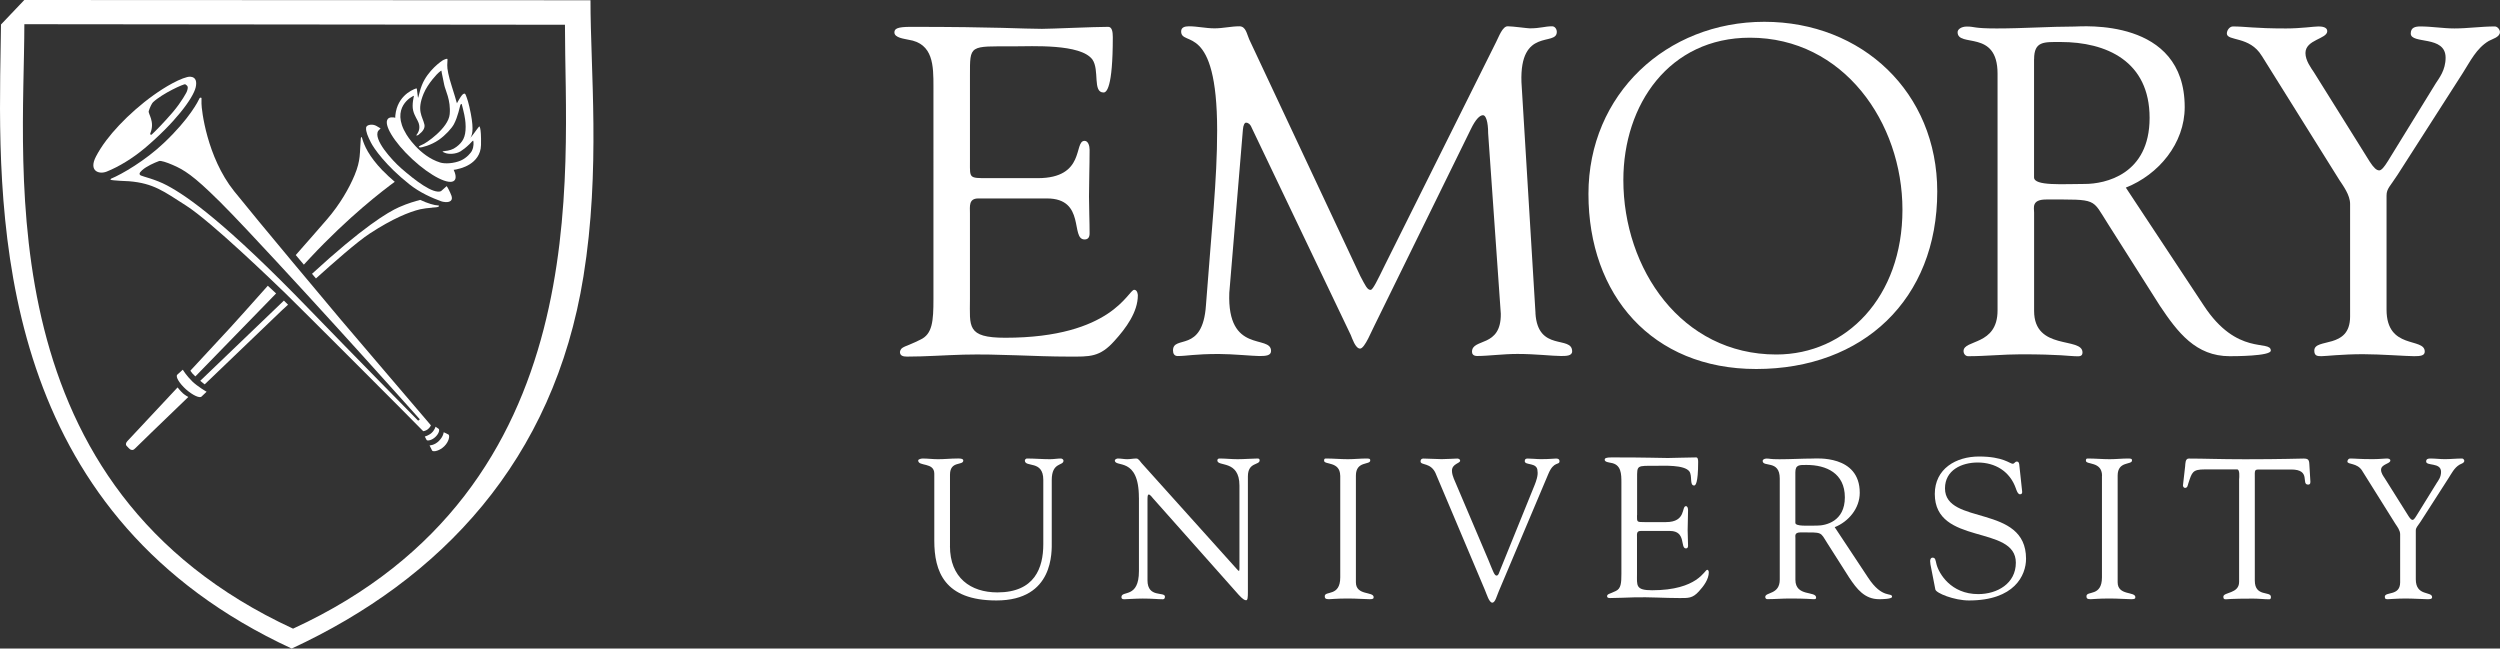 <?xml version="1.0" encoding="UTF-8"?>
<svg id="Layer_2" data-name="Layer 2" xmlns="http://www.w3.org/2000/svg" viewBox="0 0 500 129.71">
  <rect x="0" y="0" width="500" height="129.71" fill="#333333" stroke="none"/>
  <defs>
    <style>
      .cls-1 {
        fill: #fff;
      }
    </style>
  </defs>
  <g id="Layer_3" data-name="Layer 3">
    <g id="Emory_white">
      <g>
        <path class="cls-1" d="M189.99,109.21c0,6.35,4.13,9.27,9.49,9.27,7.47,0,9.18-4.93,9.18-9.63v-12.88c0-4.04-3.69-2.39-3.69-3.88,0-.2.27-.39.39-.39,1.55,0,3.1.14,4.64.14.76,0,1.47-.14,2.19-.14.2,0,.51.19.51.43,0,1.09-2.35.23-2.35,3.87v12.32c0,1.95.48,11.77-11.07,11.77-10.44,0-12.42-5.84-12.42-11.96v-13.4c0-2.34-3.22-1.39-3.22-2.64,0-.27.68-.39.88-.39,1.03,0,2.03.14,3.1.14,1.28,0,2.54-.14,3.77-.14.2,0,1.27-.08,1.27.39,0,1.09-2.66,0-2.66,2.84v14.28Z"/>
        <path class="cls-1" d="M227.78,99.53c0-8.27-4.81-5.96-4.81-7.44,0-.23.4-.39.6-.39.64,0,1.23.14,1.87.14.6,0,1.23-.14,1.84-.14.43,0,.78.63,1.03.91l18.99,21.13c.24.28.39.43.47.43s.12-.12.12-.43v-16.63c0-5.22-4.42-3.7-4.42-5.02,0-.28.2-.39.43-.39,1.19,0,2.35.14,3.63.14,1.34,0,3.05-.14,4.01-.14.24,0,.39.11.39.36,0,1.03-2.35.31-2.35,3.22v23.05c0,1.16-.04,1.72-.36,1.72-.28,0-.67-.2-1.5-1.11l-17.12-19.28c-.08-.08-.56-.76-.83-.76-.16,0-.27.12-.27.92v16.25c0,3.58,3.49,2.19,3.49,3.26,0,.19-.04.52-.43.52-.95,0-2.07-.14-4.01-.14-1.39,0-3.46.14-3.74.14-.48,0-.52-.25-.52-.44,0-1.39,3.5.36,3.5-5.2v-14.66h0Z"/>
        <path class="cls-1" d="M268.04,95.12c-.03-2.91-3.22-2.11-3.22-2.98,0-.36.08-.44.4-.44,1.47,0,2.9.14,4.37.14,1.23,0,2.47-.14,3.7-.14.64,0,.76.08.76.39,0,.95-2.87.05-2.87,3.03v21.34c0,2.71,3.55,1.79,3.55,2.97,0,.29-.12.41-.79.41-.92,0-2.63-.14-4.34-.14-2.42,0-3.26.14-3.81.14-.71,0-.84-.2-.84-.6,0-1.15,3.1.16,3.1-3.77v-20.34h0Z"/>
        <path class="cls-1" d="M287.18,94.78c-1-2.39-3.07-1.63-3.07-2.51,0-.36.2-.56.56-.56,1.23,0,2.47.12,3.66.12,1.08,0,2.58-.12,3.14-.12.24,0,.56.16.56.41.04.56-1.64.61-1.64,2.03,0,.56.21,1.19.36,1.55l6.97,16.4c.87,2.11,1.15,3.02,1.59,3.02.39,0,.52-.63.72-1.11l6.92-17.07c.24-.6.71-1.87.55-2.71,0-1.84-2.55-1.08-2.55-2,0-.4.2-.52.59-.52.87,0,1.75.12,2.62.12,1.91,0,2.51-.12,3.06-.12.44,0,.68.16.68.52,0,.89-1.12-.11-2.23,2.55l-9.9,23.44c-.43.99-.72,2.31-1.31,2.31-.64,0-1.11-1.67-1.47-2.51l-9.82-23.24Z"/>
        <path class="cls-1" d="M359.07,94.46c0-1.55.85-1.47,2.27-1.47,3.9,0,7.63,1.64,7.63,6.48s-3.84,5.65-5.55,5.65c-1.87,0-4.35.2-4.35-.56v-10.1h0ZM366.93,105.44c2.79-1.11,5.02-3.78,5.02-6.88,0-7.65-8.8-6.85-9.43-6.85-2.08,0-4.35.14-6.65.14-2.03,0-1.83-.14-2.54-.14-.48,0-.8.23-.8.46,0,1.35,3.42-.27,3.42,3.53v20.23c0,3.03-2.9,2.46-2.9,3.46,0,.24.16.44.39.44,1.51,0,3.03-.13,4.54-.13,3.3,0,4.21.13,4.57.13.32,0,.67.08.67-.32,0-1.37-4.14-.12-4.14-3.55v-8.37c0-.41-.23-1.11,1.05-1.11,4.46,0,3.87-.13,5.3,2.11l4.42,6.95c1.51,2.26,3.07,4.3,5.97,4.3.36,0,2.59,0,2.59-.48,0-.96-1.95.52-4.81-3.86l-6.65-10.05Z"/>
        <path class="cls-1" d="M386.08,112.77c-.15-.8.04-1.24.44-1.24.57,0,.57.48.78,1.32.47,1.83,2.86,5.97,8.34,5.97,3.81,0,7.53-2.11,7.53-6.28,0-7.67-16.21-3.37-16.21-13.75,0-5.05,4.25-7.49,8.85-7.49,4.84,0,6.16,1.45,6.73,1.45.36,0,.44-.44.83-.44.23,0,.43.13.48.56l.58,5.4c.04.32-.04.59-.43.59-.43,0-.71-.83-.83-1.19-1.2-3.41-4.12-5.17-7.64-5.17-3.17,0-6.53,1.51-6.53,5.17,0,7.47,16.21,3.1,16.21,14.07,0,3.34-2.33,8.35-11.41,8.35-2.97,0-6.59-1.47-6.73-2.2l-1-5.12Z"/>
        <path class="cls-1" d="M420.41,95.12c-.04-2.91-3.23-2.11-3.23-2.98,0-.36.09-.44.4-.44,1.47,0,2.9.14,4.36.14,1.23,0,2.47-.14,3.7-.14.64,0,.76.08.76.39,0,.95-2.87.05-2.87,3.03v21.34c0,2.71,3.54,1.79,3.54,2.97,0,.29-.12.41-.8.41-.92,0-2.63-.14-4.34-.14-2.42,0-3.26.14-3.8.14-.72,0-.84-.2-.84-.6,0-1.15,3.1.16,3.1-3.77v-20.34Z"/>
        <path class="cls-1" d="M447.84,95.71c0-.28.16-1.79-.4-1.83h-6.49c-2.48,0-2.55.59-3.28,2.78-.13.4-.15.92-.67.92-.24,0-.41-.28-.41-.49l.44-3.84c.05-.48,0-1.54.72-1.54,3.11,0,6.17.14,11.3.14,7.2,0,10.85-.14,11.65-.14.92,0,1.13.23,1.17,1.15l.19,3.18c.04.39.09.88-.44.88-1.48,0,.69-3.02-3.38-3.02h-5.7c-1.78,0-1.58-.16-1.58,1.95v20.27c0,3.34,3.22,2.03,3.22,3.26,0,.12.04.48-.36.48-.95,0-2.07-.14-3.22-.14-4.45,0-5.21.14-5.45.14-.36,0-.48-.12-.48-.52,0-.95,3.15-.56,3.15-2.95v-20.67h0Z"/>
        <path class="cls-1" d="M472.47,94.2c-1.03-1.71-2.99-1.23-2.99-1.9,0-.28.24-.6.52-.6,1.07,0,1.84.13,4.53.13,1.31,0,2.39-.13,2.79-.13.27,0,.75.04.75.4,0,.67-1.86.71-1.86,1.87,0,.64.47,1.28.7,1.62l4.82,7.67c.32.48.55.72.79.72.2,0,.43-.28.75-.8l4.1-6.63c.28-.44.84-1.11.84-2.18,0-1.95-2.98-1.12-2.98-2.07,0-.52.4-.6.84-.6.95,0,1.95.13,2.9.13,1.15,0,2.3-.13,3.45-.13.24,0,.44.27.44.47,0,.44-.68.6-.95.76-1.07.64-1.59,1.75-2.23,2.74l-5.56,8.66c-.65.98-.96,1.19-.96,1.79v9.74c0,3.46,3.26,2.34,3.26,3.57,0,.36-.35.41-.91.41-.6,0-2.9-.14-4.37-.14-1.8,0-3.22.14-3.58.14-.37,0-.6-.04-.6-.48,0-1.11,3.07-.07,3.07-2.9v-9.62c0-.75-.6-1.55-.92-2.02l-6.64-10.61Z"/>
        <path class="cls-1" d="M327.4,103.06c0,1.36-.08,1.36,1.51,1.36h4.28c4.12,0,3.06-3.19,4-3.19.31,0,.42.44.42.76,0,1.4-.08,2.75-.08,4.04,0,1.03.08,2.07.08,3.13,0,.36-.16.52-.42.52-1.21,0,.12-3.49-3.2-3.49h-5.87c-.85,0-.72.68-.72,1.27v7.3c0,2.34-.32,3.29,3.02,3.29,9.14,0,10.49-4.09,11.02-4.09.28,0,.32.4.32.48,0,1.43-1.04,2.81-1.99,3.84-1.27,1.41-2.15,1.33-3.87,1.33-3.02,0-6.03-.22-9.05-.14-1.59.03-3.26.14-4.85.14-.35,0-.59-.08-.59-.39.08-.47.48-.4,1.75-1.02,1.04-.48,1.12-1.59,1.12-3.45v-18.15c0-1.8,0-3.72-2.15-4.04-.32-.08-1.19-.15-1.19-.6,0-.32.24-.48,1.4-.48,7.49,0,9.56.12,11.23.12.8,0,4.43-.12,5.66-.12.32,0,.4.4.4.88,0,4.42-.56,4.74-.8,4.74-.96,0-.32-1.91-.96-2.82-1.01-1.36-5.14-1.12-6.72-1.12-3.82,0-3.73-.16-3.73,2.51v7.39h0Z"/>
      </g>
      <g>
        <path class="cls-1" d="M349.99,7.54c18.71,0,30.5,16.97,30.5,34.41s-11.22,28.95-25.23,28.95c-18.99,0-30.59-17.15-30.59-34.89,0-15.15,9.21-28.47,25.32-28.47ZM351.24,73.8c21.38,0,36.21-13.93,36.21-35.49,0-19.84-15.03-33.95-34.59-33.95s-35.17,14.49-35.17,34.43c0,20.22,12.71,35.01,33.54,35.01Z"/>
        <path class="cls-1" d="M406.82,11.84c0-3.63,1.95-3.44,5.3-3.44,9.15,0,17.8,3.82,17.8,15.18s-8.93,13.21-12.96,13.21c-4.38,0-10.15.45-10.15-1.31V11.84ZM425.17,37.52c6.55-2.59,11.77-8.83,11.77-16.09,0-17.98-20.62-16.12-22.11-16.12-4.86,0-10.14.38-15.5.38-4.76,0-4.29-.38-5.96-.38-1.12,0-1.85.56-1.85,1.12,0,3.17,7.99-.65,7.99,8.29v47.37c0,7.08-6.8,5.78-6.8,8.12,0,.56.39,1.03.93,1.03,3.54,0,7.06-.38,10.57-.38,7.72,0,9.86.38,10.71.38.74,0,1.58.19,1.58-.75,0-3.18-9.68-.28-9.68-8.31v-19.67c0-.93-.56-2.61,2.4-2.61,10.45,0,9.06-.28,12.41,4.94l10.35,16.32c3.55,5.31,7.18,10.08,13.96,10.08.84,0,8.22,0,8.22-1.12,0-2.25-6.73,1.21-13.43-9.05l-15.56-23.54Z"/>
        <path class="cls-1" d="M452.35,11.17c-2.41-4.01-6.98-2.89-6.98-4.47,0-.66.56-1.41,1.22-1.41,2.51,0,4.26.4,10.59.4,3.07,0,5.58-.4,6.51-.4.65,0,1.76.1,1.76.94,0,1.58-4.36,1.67-4.36,4.38,0,1.49,1.11,2.97,1.67,3.81l11.23,17.98c.74,1.12,1.3,1.68,1.85,1.68.44,0,1-.66,1.74-1.86l9.58-15.56c.65-1.02,1.96-2.61,1.96-5.12,0-4.56-6.97-2.62-6.97-4.84,0-1.21.91-1.41,1.94-1.41,2.23,0,4.56.4,6.79.4,2.69,0,5.39-.4,8.08-.4.56,0,1.03.66,1.03,1.12,0,1.03-1.56,1.4-2.23,1.78-2.5,1.49-3.71,4.09-5.21,6.43l-13.01,20.3c-1.49,2.33-2.23,2.79-2.23,4.19v22.82c0,8.1,7.64,5.49,7.64,8.38,0,.83-.85.93-2.14.93-1.4,0-6.8-.4-10.21-.4-4.16,0-7.52.4-8.35.4s-1.39-.09-1.39-1.12c0-2.61,7.16-.18,7.16-6.8v-22.54c0-1.76-1.39-3.63-2.13-4.75l-15.54-24.87Z"/>
        <path class="cls-1" d="M307.09,62.64c.46,7.81,7.34,4.37,7.34,7.63,0,.93-1.22.93-2.23.93-1.77,0-5.03-.41-8.72-.41-2.88,0-5.85.41-8.05.41-.83,0-1.03-.47-1.03-.84,0-2.79,5.86-.75,5.76-7.62l-2.53-36.07c0-2.33-.46-3.63-1.02-3.63-.66,0-1.5.84-2.44,2.79l-19.26,39.24c-.47.83-1.95,4.65-2.89,4.65s-1.58-2.05-1.86-2.7l-19.82-41.47c-.29-.75-.75-1.02-1.13-1.02-.28,0-.56.47-.63,1.4l-2.72,32.63c-.47,12.36,8.35,8.27,8.35,11.63,0,.93-1.02,1.02-2.33,1.02-1.21,0-5.39-.41-8.12-.41-4.84,0-6.41.41-8.22.41-.66,0-.94-.47-.94-1.12,0-3.17,5.94.65,6.59-9.03,1.13-15.19,2.24-25.07,2.24-34.93,0-21.89-7.2-16.68-7.2-19.84,0-.83.73-1.03,1.57-1.03,1.67,0,3.35.41,5.12.41,1.67,0,3.32-.41,4.96-.41,1.31,0,1.49,1.58,1.96,2.61l22.21,47.32c1.04,1.96,1.4,2.79,2.07,2.79.46,0,1.38-1.95,2.89-5.03l22.2-44.52c.54-1.02,1.29-3.26,2.39-3.17.93,0,3.9.41,4.35.41,2.15,0,2.99-.41,4.47-.41.56,0,.94.56.94,1.12,0,2.98-7.45-1.02-7.07,10.06l2.81,46.21Z"/>
        <path class="cls-1" d="M193.99,32.46c0,3.17-.18,3.17,3.53,3.17h10.03c9.64,0,7.15-7.46,9.36-7.46.74,0,1.01,1.02,1.01,1.77,0,3.27-.12,6.43-.12,9.38,0,2.42.12,4.85.12,7.36,0,.84-.36,1.21-1.01,1.21-2.86,0,.28-8.2-7.5-8.2h-13.75c-1.96,0-1.67,1.59-1.67,2.99v17.14c0,5.49-.73,7.73,7.06,7.73,21.42,0,24.58-9.59,25.79-9.59.64,0,.73.93.73,1.11,0,3.36-2.41,6.61-4.63,9.05-2.98,3.38-5.03,3.2-9.08,3.2-7.06,0-14.11-.57-21.17-.39-3.7.1-7.6.39-11.3.39-.84,0-1.4-.2-1.4-.94.18-1.13,1.12-.94,4.09-2.45,2.41-1.11,2.61-3.72,2.61-8.1V17.36c0-4.2,0-8.67-5.03-9.42-.74-.18-2.78-.37-2.78-1.45,0-.74.55-1.12,3.25-1.12,17.51,0,22.35.4,26.25.4,1.85,0,10.37-.4,13.26-.4.74,0,.92.93.92,2.04,0,10.34-1.3,11.09-1.85,11.09-2.24,0-.75-4.48-2.24-6.61-2.39-3.17-12.03-2.62-15.75-2.62-8.91,0-8.73-.37-8.73,5.87v17.32h0Z"/>
      </g>
      <g>
        <path class="cls-1" d="M58.61,125.73C-2.49,97.47,4.84,34.35,4.87,4.84l108.12.11c-.03,29.52,6.78,92.65-54.38,120.78ZM4.86,0L.2,4.9c-.05,3.53-.13,7.96-.16,10.15-.45,34.66,1.91,88.58,58.3,114.66,29.84-13.83,52.43-37.58,58.35-74.43,3.46-21.34,1.38-41.6,1.41-55.23l-113.25-.05Z"/>
        <g>
          <path class="cls-1" d="M35.52,77.48c-4.33,4.64-8.61,9.21-10.05,10.75-.33.35-.36.72-.16.94.3.33.7.74.86.77.27.06.46.18.92-.32.19-.22,4.95-4.81,10.57-10.22,0,0-.56-.29-1.06-.72-.5-.45-1.08-1.19-1.08-1.19Z"/>
          <path class="cls-1" d="M38.42,76.25c1.1,1.07,2.9,2.1,2.9,2.1l-1,.95c-.37.41-1.77-.24-3.12-1.43-1.34-1.21-2.13-2.52-1.75-2.93l1.1-1s.77,1.24,1.87,2.3Z"/>
          <g>
            <path class="cls-1" d="M87.81,88.16c.89-.9.93-1.72.93-1.72l.98.48c.28.3.04,1.44-.86,2.33s-2.14,1.19-2.43.88l-.52-1.05s.97.02,1.9-.91Z"/>
            <path class="cls-1" d="M86.33,86.57c.58-.52.78-1.23.78-1.23l.64.44c.21.22.02.94-.64,1.58-.66.66-1.57.87-1.78.65l-.37-.7s.79-.21,1.38-.74Z"/>
          </g>
        </g>
        <path class="cls-1" d="M89.34,37.22l-1.15,1.02c-1.57.6-5.14-2.13-7.96-4.59-1.88-1.65-5.65-5.81-4.58-7.49l.47-.48c-.34-.2-.63-.38-.85-.5-.31-.17-.73-.29-1.21-.23-.44.05-.81.24-.84.6-.08.75.35,1.75.95,2.93.59,1.18,2.94,4.59,7.67,8.35,2.15,1.72,4.63,2.78,6.41,3.43.32.12,1.44.35,1.93-.13.5-.5-.05-1.37-.43-2.2-.1-.22-.25-.46-.42-.72Z"/>
        <path class="cls-1" d="M40.3,19.59c0,.35,0,.74,0,1.15,0,1.15,1.05,10.64,6.52,17.49,4.73,5.91,19.01,22.93,21.28,25.63,2.13,2.53,16.14,18.91,17.9,20.99.07.09.17.2.18.22.01.01-.19.44-.61.78-.45.35-.92.39-.92.39-.05-.04-.37-.37-.43-.43-.51-.59-24.71-24.8-27.07-27.08-2.36-2.27-14.81-14.34-19.96-17.63-4.45-2.84-6.47-4.44-11.36-4.85,0,0-3.47-.13-3.71-.3-.05-.03.02-.18.1-.22,2.15-.88,6.86-3.62,10.57-7.15,5.21-4.94,6.87-8.4,7.12-8.93.06-.14.37-.17.37-.05ZM43.71,40.1c-5.03-5-6.94-6.16-9.21-7.13-1.18-.51-2.35-.89-2.69-.76-.99.37-2.47,1.02-3.39,1.83-.66.59-.6.87-.24,1.06.36.2,2.92.75,5.24,1.99,4.08,2.17,11.73,7.5,28.4,24.74,8.47,8.76,21.81,22.31,21.81,22.31l.34-.27s-19.4-21.76-34.54-37.86c-2.15-2.28-4.03-4.24-5.72-5.93Z"/>
        <path class="cls-1" d="M28.78,29.77c-2.21,1.85-4.97,3.56-7.42,4.54-1.54.63-3.71-.07-2.15-3.04.47-.9,1.15-2.02,2.08-3.24,2.91-3.86,8.12-8.63,13.17-11.36,1.54-.83,2.95-1.37,3.59-1.33,1.24.07,1.31,1.13,1.09,2.12-.51,2.19-4.15,7.1-10.36,12.32ZM30.32,26.93c.55-.48,2.57-2.53,4.27-4.53,1.79-2.11,2.73-3.98,2.73-3.98,0,0,.27-.59.23-1-.04-.32-.37-.44-.49-.56-.19-.17-4.55,1.81-6.47,3.6-.23.22-.65,1.1-.84,1.75-.17.55,1.28,2.09.32,4.43-.13.32.18.36.25.29Z"/>
        <g>
          <path class="cls-1" d="M56.79,60.11c-1.01.96-16.74,16.05-16.74,16.05.23.23.89.71.89.71,0,0,14.44-13.87,15.51-14.87.29-.27.93-.86,1.16-1.06l-.83-.82Z"/>
          <path class="cls-1" d="M86.43,41.52c.22-.02.46-.04.66-.05.23-.01.54-.07.59-.12.13-.1.22-.25-.04-.26-.75-.02-2.08-.4-3.6-1.11-.93.25-2.45.66-4.24,1.46-2.27,1.01-7.23,3.99-17.4,13.32l.79.93c3.53-3.18,8.24-7.34,10.8-9.01,4.54-2.96,7.83-4.29,10.03-4.82.66-.15,1.64-.27,2.39-.32Z"/>
        </g>
        <g>
          <path class="cls-1" d="M76.53,34.12c-2.79-2.91-3.68-4.99-4.12-6.53-.02-.06-.04-.11-.05-.15-.01-.02-.13-.05-.16.07-.02.06-.04.13-.04.19-.25,3,.03,4.26-1.24,7.33-1.06,2.56-2.92,5.82-5.48,8.79-1.48,1.73-3.98,4.56-6.29,7.19l1.62,1.92c.16-.18.67-.72,1.26-1.36,7.75-8.29,14.5-13.43,16.92-15.21-.87-.73-1.68-1.5-2.41-2.25Z"/>
          <path class="cls-1" d="M53.56,57.15c-3.28,3.7-6.56,7.34-7.52,8.39-.81.9-7.96,8.59-7.96,8.59,0,0,.17.31.4.56.22.25.6.59.6.59,0,0,15.01-15.4,16.14-16.59l-1.66-1.54Z"/>
        </g>
        <path class="cls-1" d="M79.27,23.94c0-.12.01-.22.02-.34-.78-.21-1.38-.18-1.7.16-.98,1.06,1.2,4.68,4.87,8.08,3.67,3.4,7.45,5.3,8.43,4.24.4-.42.27-1.27-.25-2.34-5.33.62-11.37-6.38-11.37-9.8Z"/>
        <path class="cls-1" d="M95.82,25.3c-.52.6-1.4,1.99-1.93,2.46.57-.51.9-1.74.28-4.99-.44-2.27-.72-3.02-1.02-3.77-.17-.42-.42-.32-.73,0-.29.32-.97,1.5-.99,1.57-.07.28,0,.02-1.06-3.27-.67-2.09-.95-3.54-.92-4.28.02-.39.04-.79.05-1.08.02-.25-.13-.25-.79.04-.35.15-3.17,2.11-4.33,5.05-.67,1.7-.72,3.11-.82,2.25-.2-1.67-.17-1.65-.34-1.59-.93.3-4.18,1.78-4.19,6.18,0,3.74,7.03,11.68,12.75,9.88,0,0,4.34-.83,4.42-4.74.08-3.91-.38-3.73-.38-3.73ZM94.4,30.15c-.22.4-1.02,1.42-2.25,1.96-1.36.59-3.17.69-4.1.4-4.22-1.31-6.76-5.61-6.76-5.61-3.32-5.38,1.14-7.68,1.51-7.75,0,0-.47,1.75-.17,2.95.26,1.08.9,1.9,1.1,2.5.41,1.19-.15,2.01-.43,2.39-.15.2.24.09.33.03.06-.05.11-.11.25-.21.61-.46,1.18-1.17,1-1.92-.39-1.66-1.58-2.7-.17-6.13.86-2.09,2.87-4.15,3.06-4.27.31-.22.52-.49.53-.27,0,.23.37,1.77.55,2.77.19,1,1.34,3.03,1.09,5.85-.25,2.81-4.86,5.91-5.5,6.1-.21.07-.53.26-.62.33-.16.16.07.2.18.22.24.05,2.2-.42,3.77-1.52,1.32-.92,2.57-2.3,3.01-3.12.81-1.51,1.2-3.61,1.28-3.81.13-.32.27-.31.31-.14.04.17.37,1.41.49,2.04.07.35.27,1.32.27,2.4.01,2.11-.6,3.1-1.85,4.04-.71.55-1.48.75-2.34.83l-.29.05c-.12.02-.23.06.03.18.07.04.18.06.3.13.7.32,2.18.28,3.13-.3.43-.27,1.02-.69,1.81-1.46.29-.28.7-.81.74-.64.06.24.14,1.19-.27,1.96Z"/>
      </g>
    </g>
  </g>
</svg>